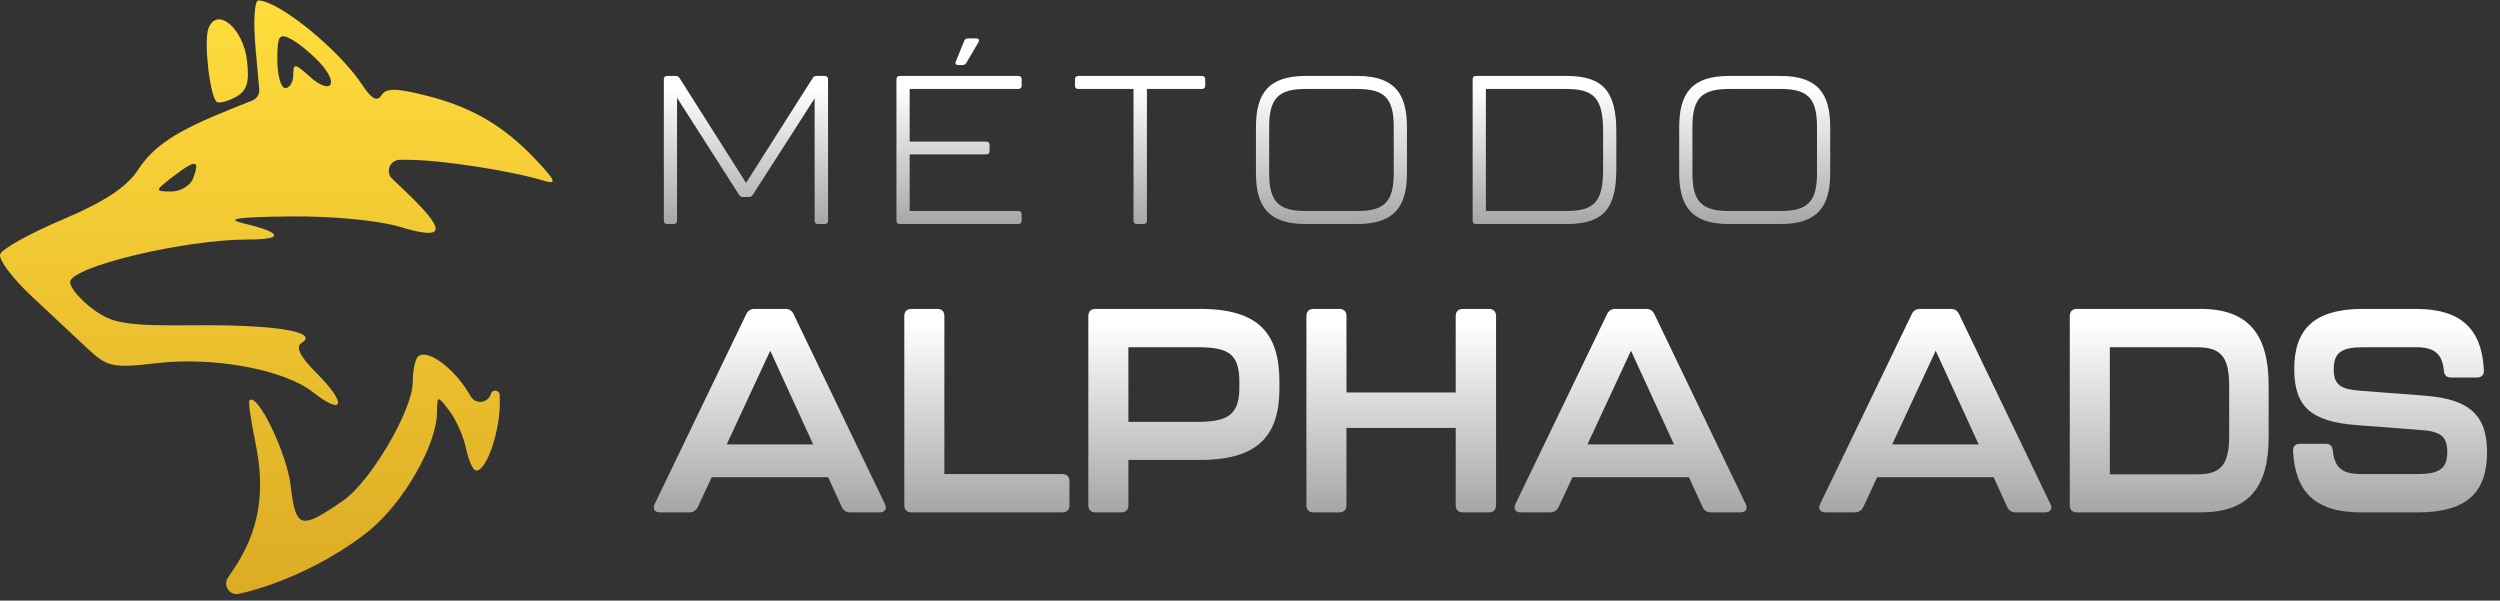<svg xmlns="http://www.w3.org/2000/svg" width="1049" height="252" viewBox="0 0 1049 252" fill="none"><rect x="0" y="0" width="1049" height="252" fill="#333333" stroke="none"/><path d="M279.864 94C279.072 94 278.544 93.472 278.544 92.68V33.192C278.544 32.4 279.072 31.872 279.864 31.872H283.56C284.264 31.872 284.792 32.136 285.144 32.752L313.04 76.752L341.024 32.752C341.376 32.136 341.904 31.872 342.608 31.872H346.128C346.92 31.872 347.448 32.4 347.448 33.192V92.68C347.448 93.472 346.92 94 346.128 94H343.136C342.344 94 341.816 93.472 341.816 92.68V41.288L315.856 81.768C315.504 82.384 314.976 82.648 314.272 82.648H311.72C311.016 82.648 310.488 82.384 310.136 81.768L284.088 41.024V92.68C284.088 93.472 283.56 94 282.768 94H279.864ZM402.112 27.296C401.144 27.296 400.704 26.768 401.056 25.8L404.576 17.176C404.84 16.472 405.456 16.12 406.16 16.12H409.592C410.648 16.12 411.088 16.736 410.56 17.704L405.456 26.416C405.104 27.032 404.576 27.296 403.872 27.296H402.112ZM377.472 94C376.68 94 376.152 93.472 376.152 92.68V33.192C376.152 32.4 376.68 31.872 377.472 31.872H427.368C428.16 31.872 428.688 32.4 428.688 33.192V36.008C428.688 36.8 428.16 37.328 427.368 37.328H381.696V59.416H413.904C414.696 59.416 415.224 59.944 415.224 60.736V63.464C415.224 64.256 414.696 64.784 413.904 64.784H381.696V88.544H427.368C428.16 88.544 428.688 89.072 428.688 89.864V92.68C428.688 93.472 428.16 94 427.368 94H377.472ZM476.935 94C476.143 94 475.615 93.472 475.615 92.68V37.328H452.383C451.591 37.328 451.063 36.8 451.063 36.008V33.192C451.063 32.4 451.591 31.872 452.383 31.872H504.391C505.183 31.872 505.711 32.4 505.711 33.192V36.008C505.711 36.8 505.183 37.328 504.391 37.328H481.247V92.68C481.247 93.472 480.719 94 479.927 94H476.935ZM547.853 94C532.277 94 526.997 86.696 526.997 72.616V53.344C526.997 39.176 532.277 31.872 547.853 31.872H569.501C585.077 31.872 590.357 39.176 590.357 53.344V72.616C590.357 86.696 585.077 94 569.501 94H547.853ZM547.853 88.544H569.501C580.853 88.544 584.813 84.672 584.813 72.704V53.256C584.813 41.2 580.941 37.328 569.501 37.328H547.853C536.501 37.328 532.541 41.2 532.541 53.256V72.704C532.541 84.672 536.501 88.544 547.853 88.544ZM619.248 94C618.456 94 617.928 93.472 617.928 92.68V33.192C617.928 32.4 618.456 31.872 619.248 31.872H657.44C672.84 31.872 678.208 38.648 678.208 55.192V71.032C678.208 87.488 672.84 94 657.44 94H619.248ZM623.472 88.544H657.088C668.968 88.544 672.664 84.76 672.664 71.032V55.192C672.664 41.288 668.968 37.328 657.088 37.328H623.472V88.544ZM725.451 94C709.875 94 704.595 86.696 704.595 72.616V53.344C704.595 39.176 709.875 31.872 725.451 31.872H747.099C762.675 31.872 767.955 39.176 767.955 53.344V72.616C767.955 86.696 762.675 94 747.099 94H725.451ZM725.451 88.544H747.099C758.451 88.544 762.411 84.672 762.411 72.704V53.256C762.411 41.2 758.539 37.328 747.099 37.328H725.451C714.099 37.328 710.139 41.2 710.139 53.256V72.704C710.139 84.672 714.099 88.544 725.451 88.544Z" fill="url(#paint0_linear_2020_43)"></path><path fill-rule="evenodd" clip-rule="evenodd" d="M107.252 20.541L108.787 37.47C108.971 39.504 107.797 41.417 105.901 42.175L96.849 45.79C73.991 54.922 64.555 61.111 57.85 71.36C53.172 78.519 43.693 84.749 26.285 92.112C12.605 97.9 0.805 104.45 0.063 106.674C-0.68 108.898 5.249 116.816 13.237 124.273C21.222 131.729 31.802 141.627 36.748 146.268C45.024 154.036 47.324 154.52 65.722 152.387C89.877 149.585 119.233 155.049 131.387 164.609C144.284 174.754 145.612 169.357 133.257 157.002C125.813 149.558 123.8 145.576 126.606 143.844C134.082 139.223 115.491 136.18 81.615 136.481C52.915 136.738 47.27 135.842 38.981 129.713C33.728 125.827 29.428 120.735 29.428 118.391C29.428 111.974 77.251 100.501 104.005 100.501C119.316 100.501 118.597 97.622 102.326 93.767C94.207 91.844 99.324 91.065 121.687 90.811C139.155 90.617 158.713 92.463 167.664 95.158C187.206 101.04 187.744 97.061 169.727 79.92L164.582 75.026C161.561 72.152 163.595 67.063 167.765 67.063H170.941C184.918 67.063 213.849 71.504 228.384 75.877C233.805 77.506 233.169 75.868 225.041 67.227C211.462 52.792 198.076 44.947 178.722 40.082C166.086 36.906 161.95 36.892 160.01 40.029C158.288 42.821 155.83 41.473 152.012 35.648C142.345 20.889 116.919 0.234 108.379 0.201C106.743 0.194 106.239 9.346 107.252 20.541ZM87.48 11.894C85.457 17.164 87.935 39.748 90.861 42.67C91.7 43.51 95.234 42.674 98.715 40.811C103.607 38.196 104.727 34.689 103.644 25.41C102.056 11.804 91.048 2.598 87.48 11.894ZM134.497 26.65C142.599 35.605 138.667 40.029 129.762 31.973C123.737 26.52 123.055 26.463 123.055 31.435C123.055 34.478 121.55 36.969 119.711 36.969C117.872 36.969 116.367 31.649 116.367 25.149C116.367 14.897 117.149 13.746 122.255 16.478C125.496 18.214 131.003 22.788 134.497 26.65ZM80.979 74.945C79.819 77.968 75.646 80.405 71.704 80.365C64.769 80.291 64.805 80.084 72.847 73.905C82.197 66.722 84.042 66.956 80.979 74.945ZM175.322 149.662C174.161 150.822 173.198 155.661 173.182 160.412C173.138 172.079 155.543 202.043 144.057 210.001C126.067 222.47 124.108 221.918 121.961 203.772C120.333 190.025 107.951 164.435 104.664 168.019C104.145 168.588 105.289 176.62 107.208 185.869C111.545 206.764 108.636 223.243 97.796 239.219L95.655 242.373C93.413 245.676 96.357 250.023 100.257 249.167V249.167C118.48 245.164 140.526 234.441 155.118 222.483C169.349 210.823 183.16 186.748 183.35 173.266C183.454 165.793 183.514 165.782 188.573 172.393C191.389 176.071 194.535 183.217 195.572 188.276C196.608 193.336 198.531 197.472 199.842 197.472C204.292 197.472 209.994 180.505 209.729 168.056L209.68 165.751C209.636 163.66 206.731 163.179 206.014 165.144V165.144L205.854 165.584C204.529 169.223 199.582 169.711 197.57 166.402L196.428 164.522C189.961 153.892 178.889 146.094 175.322 149.662Z" fill="url(#paint1_linear_2020_43)"></path><path d="M356.813 215C355.12 215 353.91 214.274 353.185 212.702L347.5 200.245H298.64L292.835 212.702C292.109 214.153 290.899 215 289.206 215H276.991C274.693 215 273.726 213.549 274.693 211.493L313.153 131.792C313.878 130.34 314.967 129.615 316.66 129.615H329.48C331.173 129.615 332.262 130.34 332.987 131.792L371.326 211.493C372.294 213.549 371.326 215 369.028 215H356.813ZM304.929 186.458H341.211L323.191 147.151L304.929 186.458ZM382.471 215C380.536 215 379.447 213.912 379.447 211.976V132.638C379.447 130.703 380.536 129.615 382.471 129.615H393.234C395.17 129.615 396.258 130.703 396.258 132.638V198.915H445.723C447.658 198.915 448.747 200.003 448.747 201.938V211.976C448.747 213.912 447.658 215 445.723 215H382.471ZM459.685 215C457.75 215 456.661 213.912 456.661 211.976V132.638C456.661 130.703 457.75 129.615 459.685 129.615H503.587C528.259 129.615 536.846 140.016 536.846 160.213V162.874C536.846 182.467 528.259 192.989 503.587 192.989H473.472V211.976C473.472 213.912 472.384 215 470.449 215H459.685ZM473.472 177.024H502.256C514.713 177.024 520.035 174.363 520.035 162.753V160.213C520.035 147.998 514.955 145.7 502.256 145.7H473.472V177.024ZM551.19 215C549.255 215 548.166 213.912 548.166 211.976V132.638C548.166 130.703 549.255 129.615 551.19 129.615H561.954C563.889 129.615 564.977 130.703 564.977 132.638V164.688H610.814V132.638C610.814 130.703 611.903 129.615 613.838 129.615H624.723C626.658 129.615 627.746 130.703 627.746 132.638V211.976C627.746 213.912 626.658 215 624.723 215H613.838C611.903 215 610.814 213.912 610.814 211.976V179.564H564.977V211.976C564.977 213.912 563.889 215 561.954 215H551.19ZM717.991 215C716.298 215 715.088 214.274 714.362 212.702L708.678 200.245H659.818L654.012 212.702C653.287 214.153 652.077 215 650.384 215H638.169C635.871 215 634.903 213.549 635.871 211.493L674.331 131.792C675.056 130.34 676.145 129.615 677.838 129.615H690.658C692.351 129.615 693.439 130.34 694.165 131.792L732.504 211.493C733.471 213.549 732.504 215 730.206 215H717.991ZM666.107 186.458H702.389L684.369 147.151L666.107 186.458ZM845.845 215C844.151 215 842.942 214.274 842.216 212.702L836.532 200.245H787.671L781.866 212.702C781.141 214.153 779.931 215 778.238 215H766.023C763.725 215 762.757 213.549 763.725 211.493L802.184 131.792C802.91 130.34 803.999 129.615 805.692 129.615H818.512C820.205 129.615 821.293 130.34 822.019 131.792L860.358 211.493C861.325 213.549 860.358 215 858.06 215H845.845ZM793.96 186.458H830.243L812.223 147.151L793.96 186.458ZM871.502 215C869.567 215 868.479 213.912 868.479 211.976V132.638C868.479 130.703 869.567 129.615 871.502 129.615H923.386C943.342 129.615 951.929 140.258 951.929 161.664V183.434C951.929 204.72 943.342 215 923.386 215H871.502ZM885.29 199.036H921.451C930.643 199.036 935.36 196.496 935.36 183.192V161.785C935.36 148.482 930.885 145.7 921.451 145.7H885.29V199.036ZM990.719 215C971.489 215 963.023 206.413 962.177 189.36C962.056 187.304 963.144 186.216 965.079 186.216H975.843C977.778 186.216 978.746 187.304 978.867 189.239C979.592 196.254 982.858 198.915 990.719 198.915H1014.42C1023.62 198.915 1026.88 196.617 1026.88 189.602C1026.88 182.829 1023.74 181.015 1015.63 180.411L988.663 178.355C970.038 176.903 962.661 170.856 962.661 154.892C962.661 138.565 970.522 129.615 991.566 129.615H1013.7C1032.81 129.615 1041.39 138.202 1042.24 155.255C1042.36 157.311 1041.27 158.399 1039.34 158.399H1028.45C1026.52 158.399 1025.55 157.311 1025.43 155.375C1024.7 148.361 1021.44 145.7 1013.7 145.7H991.808C982.495 145.7 979.23 147.877 979.23 155.013C979.23 161.664 982.374 163.358 990.477 163.962L1017.45 166.018C1035.83 167.47 1043.57 173.88 1043.57 189.723C1043.57 206.05 1035.71 215 1014.54 215H990.719Z" fill="url(#paint2_linear_2020_43)"></path><defs><linearGradient id="paint0_linear_2020_43" x1="523" y1="36.906" x2="523" y2="115.622" gradientUnits="userSpaceOnUse"><stop stop-color="white"></stop><stop offset="1" stop-color="#858585"></stop></linearGradient><linearGradient id="paint1_linear_2020_43" x1="115.952" y1="251.545" x2="115.952" y2="0.201" gradientUnits="userSpaceOnUse"><stop stop-color="#DCAB24"></stop><stop offset="1" stop-color="#FFDD3C"></stop></linearGradient><linearGradient id="paint2_linear_2020_43" x1="661" y1="136.277" x2="661" y2="243.955" gradientUnits="userSpaceOnUse"><stop stop-color="white"></stop><stop offset="1" stop-color="#858585"></stop></linearGradient></defs></svg>